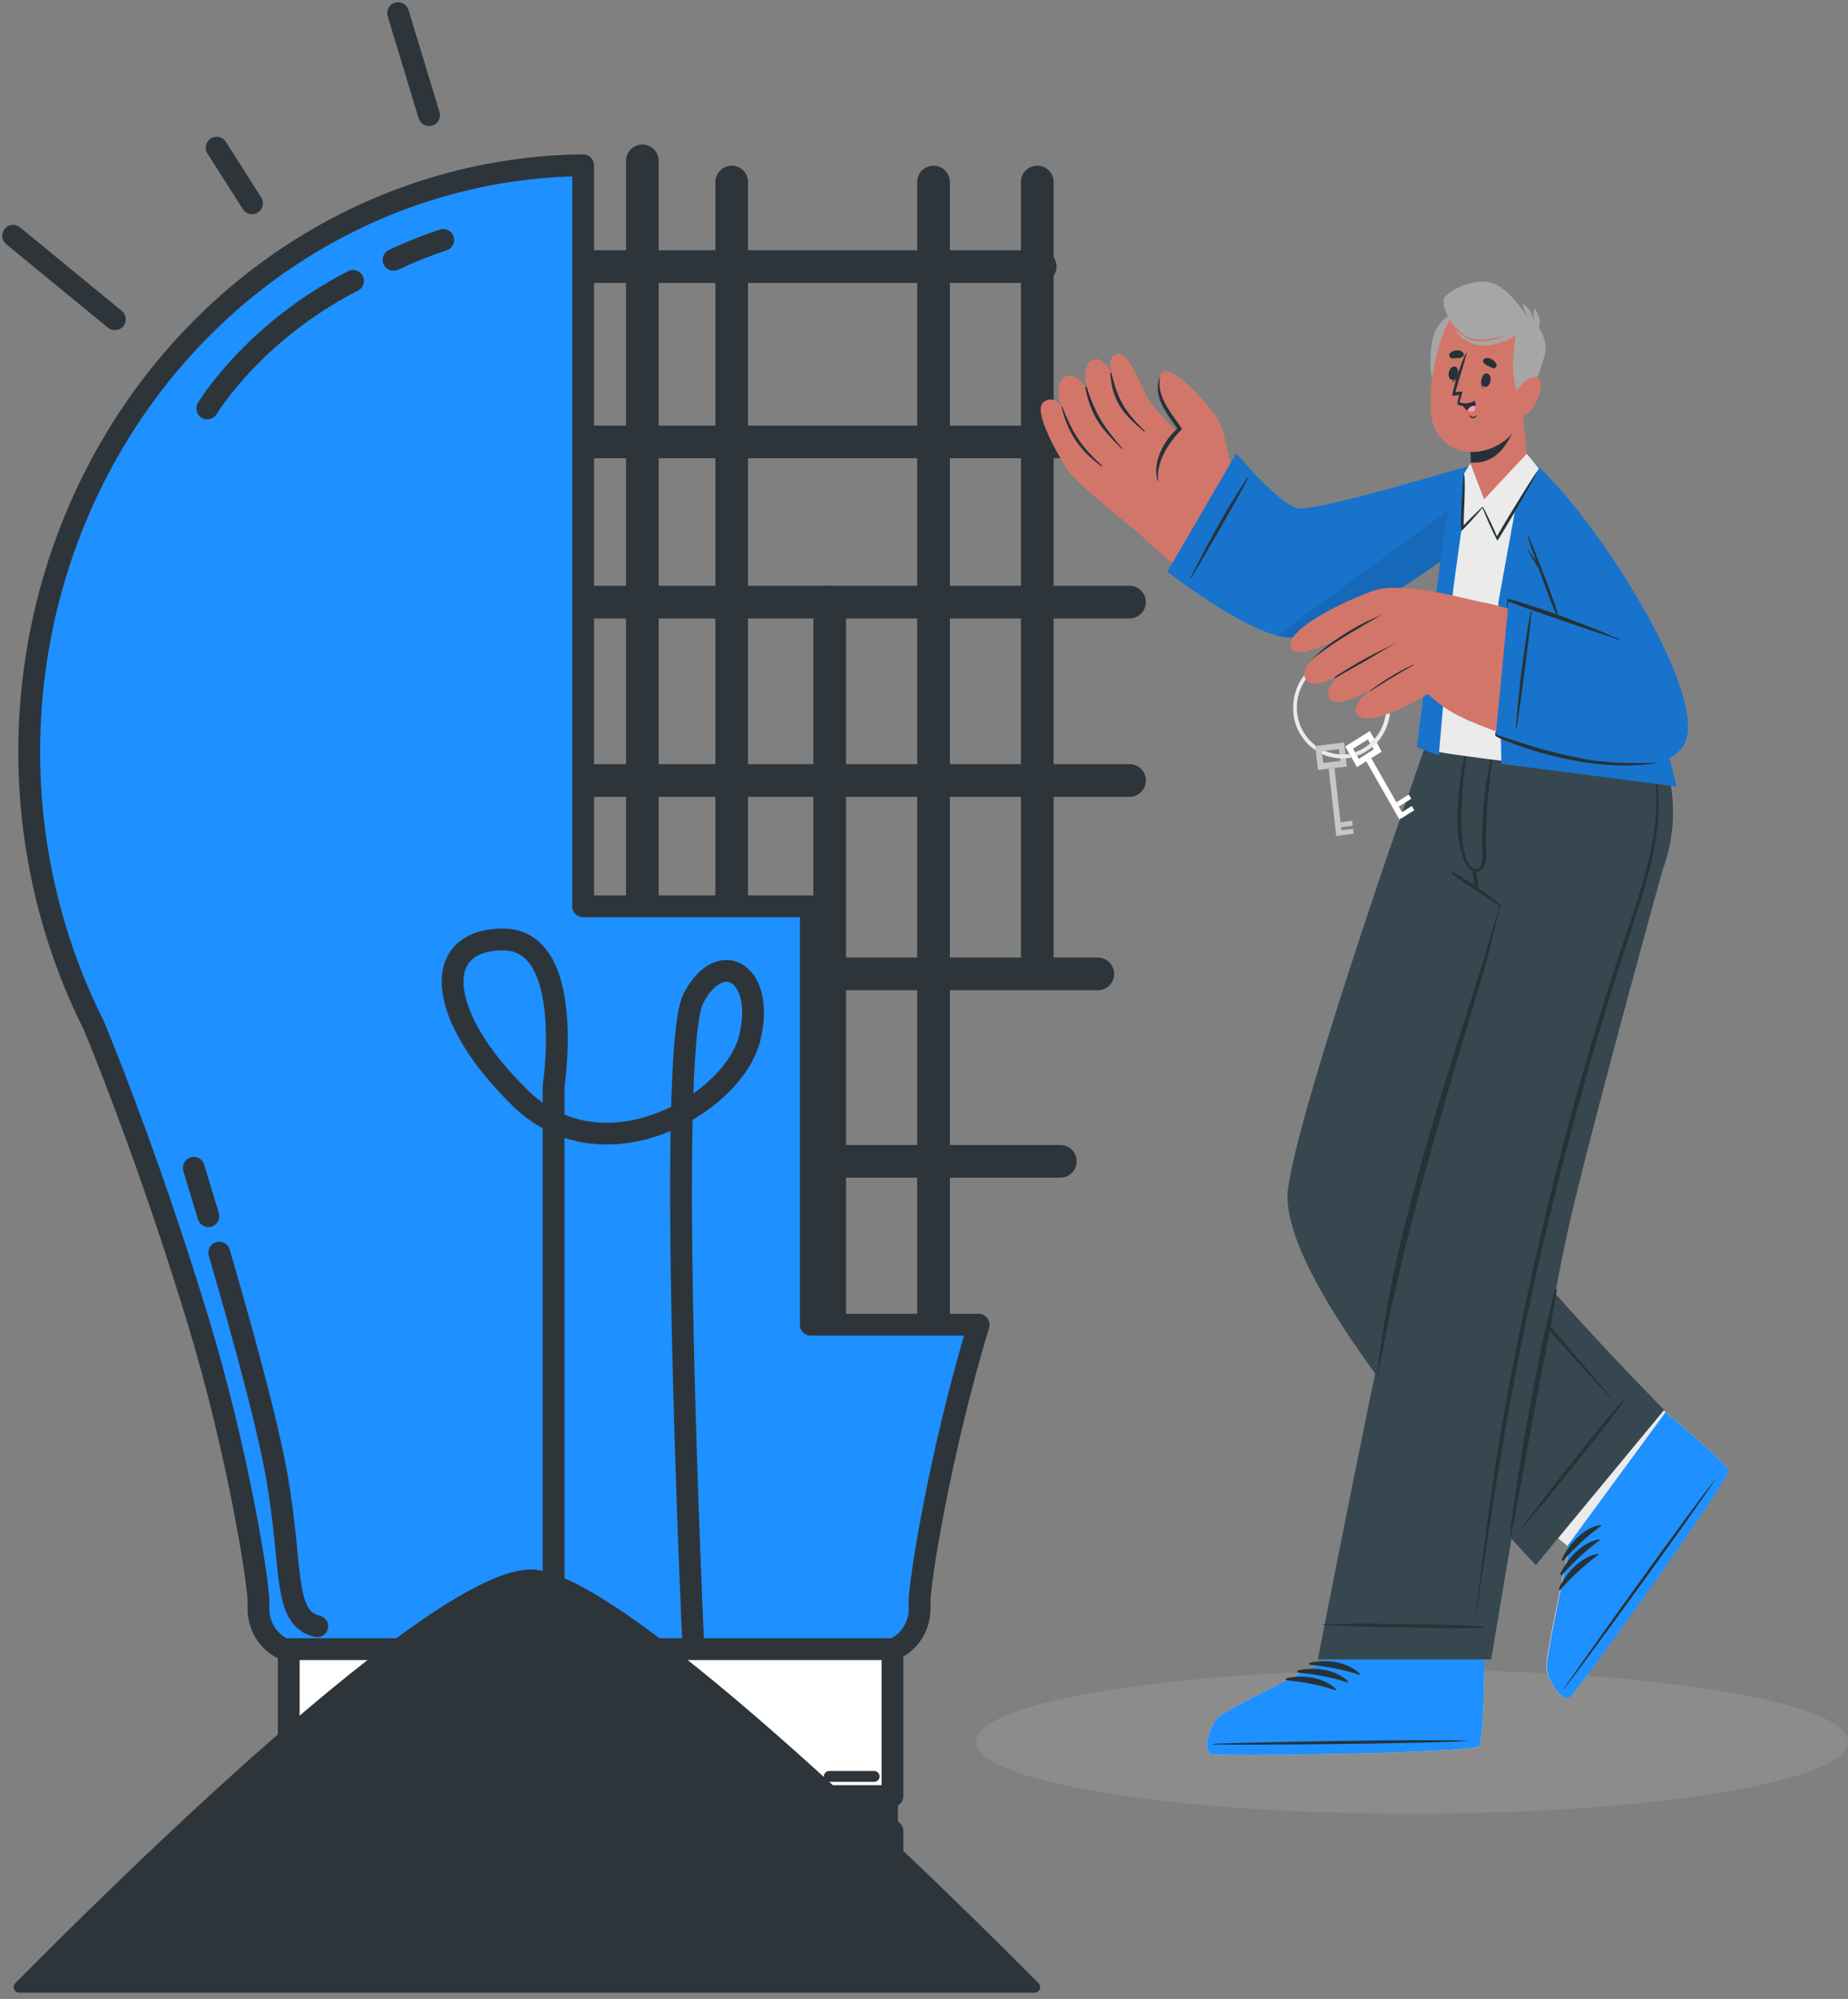 <svg width="282" height="305" viewBox="0 0 282 305" fill="none" xmlns="http://www.w3.org/2000/svg">
<rect x="0" y="0" width="282" height="305" fill="#808080" stroke="none"/>
<path opacity="0.5" d="M215.475 276.745C252.216 276.745 282 271.83 282 265.767C282 259.704 252.216 254.788 215.475 254.788C178.735 254.788 148.951 259.704 148.951 265.767C148.951 271.83 178.735 276.745 215.475 276.745Z" fill="#989898"/>
<path d="M98.017 24.544V144.913" stroke="#2E353A" stroke-width="4.985" stroke-linecap="round" stroke-linejoin="round"/>
<path d="M111.659 27.771V144.91" stroke="#2E353A" stroke-width="4.985" stroke-linecap="round" stroke-linejoin="round"/>
<path d="M126.614 91.876V205.336" stroke="#2E353A" stroke-width="4.985" stroke-linecap="round" stroke-linejoin="round"/>
<path d="M142.456 27.771V205.332" stroke="#2E353A" stroke-width="4.985" stroke-linecap="round" stroke-linejoin="round"/>
<path d="M158.287 27.771V148.141" stroke="#2E353A" stroke-width="4.985" stroke-linecap="round" stroke-linejoin="round"/>
<path d="M86.142 40.68H158.731" stroke="#2E353A" stroke-width="4.985" stroke-linecap="round" stroke-linejoin="round"/>
<path d="M86.142 67.432H164.861" stroke="#2E353A" stroke-width="4.985" stroke-linecap="round" stroke-linejoin="round"/>
<path d="M84.826 91.876H172.363" stroke="#2E353A" stroke-width="4.985" stroke-linecap="round" stroke-linejoin="round"/>
<path d="M83.508 119.093H172.368" stroke="#2E353A" stroke-width="4.985" stroke-linecap="round" stroke-linejoin="round"/>
<path d="M100.221 148.601H167.525" stroke="#2E353A" stroke-width="4.985" stroke-linecap="round" stroke-linejoin="round"/>
<path d="M117.816 177.197H161.806" stroke="#2E353A" stroke-width="4.985" stroke-linecap="round" stroke-linejoin="round"/>
<path d="M2 35.973L17.529 48.718" stroke="#2E353A" stroke-width="3.323" stroke-linecap="round" stroke-linejoin="round"/>
<path d="M33.059 22.533L38.463 31.027" stroke="#2E353A" stroke-width="3.323" stroke-linecap="round" stroke-linejoin="round"/>
<path d="M60.747 2L65.477 17.573" stroke="#2E353A" stroke-width="3.323" stroke-linecap="round" stroke-linejoin="round"/>
<path d="M149.338 202.123H123.728V138.282H88.983V25.216C74.339 25.367 59.979 29.466 47.283 37.116C34.587 44.767 23.982 55.713 16.486 68.903C8.991 82.092 4.858 97.081 4.484 112.429C4.111 127.777 7.509 142.967 14.353 156.54C17.136 163.333 23.675 179.971 30.223 201.487C36.276 221.347 39.435 241.315 39.435 244.331C39.435 244.626 39.435 244.931 39.435 245.226C39.405 246.124 39.548 247.019 39.855 247.857C40.162 248.696 40.627 249.462 41.222 250.108C41.817 250.754 42.53 251.269 43.318 251.62C44.107 251.971 44.955 252.153 45.812 252.153H133.955C134.811 252.152 135.659 251.969 136.447 251.617C137.235 251.266 137.947 250.751 138.542 250.105C139.137 249.459 139.602 248.694 139.909 247.856C140.217 247.018 140.361 246.124 140.332 245.226C140.332 244.904 140.332 244.6 140.332 244.331C140.315 241.351 143.414 221.768 149.338 202.123Z" fill="#1E90FF" stroke="#2E353A" stroke-width="3.323" stroke-linecap="round" stroke-linejoin="round"/>
<path d="M60.052 39.644C62.523 38.476 65.057 37.463 67.641 36.61" stroke="#2E353A" stroke-width="3.323" stroke-linecap="round" stroke-linejoin="round"/>
<path d="M31.628 62.323C31.628 62.323 38.585 50.688 53.875 42.856" stroke="#2E353A" stroke-width="3.323" stroke-linecap="round" stroke-linejoin="round"/>
<path d="M33.454 191.133C36.622 201.981 40.813 217.008 42.264 225.403C44.723 239.562 43.118 246.883 48.411 248.145" stroke="#2E353A" stroke-width="3.323" stroke-linecap="round" stroke-linejoin="round"/>
<path d="M29.575 178.19C29.575 178.19 30.426 181.099 31.797 185.556" stroke="#2E353A" stroke-width="3.323" stroke-linecap="round" stroke-linejoin="round"/>
<path d="M84.479 251.286V165.723C84.479 165.723 87.894 143.348 76.796 143.348C65.698 143.348 66.551 154.983 79.357 167.513C92.162 180.043 111.797 168.408 114.358 158.563C116.919 148.718 110.089 144.243 105.821 152.298C101.553 160.353 105.821 251.644 105.821 251.644" stroke="#2E353A" stroke-width="3.323" stroke-linecap="round" stroke-linejoin="round"/>
<path d="M136.185 251.636H44.064V274.047H136.185V251.636Z" fill="white" stroke="#2E353A" stroke-width="3.323" stroke-linecap="round" stroke-linejoin="round"/>
<path d="M136.185 279.377H44.064V301.788H136.185V279.377Z" fill="white" stroke="#2E353A" stroke-width="3.323" stroke-linecap="round" stroke-linejoin="round"/>
<path d="M136.185 274.046H44.064V279.38H136.185V274.046Z" fill="#2E353A" stroke="#2E353A" stroke-width="1.662" stroke-linecap="round" stroke-linejoin="round"/>
<path d="M126.545 271.049H133.392" stroke="#2E353A" stroke-width="1.662" stroke-linecap="round" stroke-linejoin="round"/>
<path d="M47.684 271.049H123.253" stroke="#2E353A" stroke-width="1.662" stroke-linecap="round" stroke-linejoin="round"/>
<path d="M108.79 299.235H130.857" stroke="#2E353A" stroke-width="1.662" stroke-linecap="round" stroke-linejoin="round"/>
<path d="M61.362 299.235H106.257" stroke="#2E353A" stroke-width="1.662" stroke-linecap="round" stroke-linejoin="round"/>
<path d="M54.011 299.235H57.81" stroke="#2E353A" stroke-width="1.662" stroke-linecap="round" stroke-linejoin="round"/>
<path d="M157.904 303.208C146.181 291.376 96.126 241.625 81.555 240.33C67.282 239.015 16.615 289.337 2.905 303.208H157.904Z" fill="#2E353A" stroke="#2E353A" stroke-width="1.662" stroke-linecap="round" stroke-linejoin="round"/>
<path d="M234.95 199.205L254.322 215.61C258.039 218.726 261.241 221.529 262.773 223.142C263.35 223.747 263.684 224.178 263.698 224.389C263.698 224.389 263.698 224.389 263.698 224.433C263.566 226.221 240.679 258.09 239.523 258.915C238.368 259.74 236.043 256.361 235.966 254.383C235.89 252.405 239.447 236.088 239.447 236.088L220.311 219.529L234.95 199.205Z" fill="#D3766A"/>
<path d="M250.348 212.246L254.322 215.61C258.039 218.726 261.241 221.529 262.773 223.142C263.127 223.518 263.438 223.937 263.698 224.39C263.698 224.39 263.698 224.39 263.698 224.433C263.566 226.221 240.679 258.09 239.523 258.915C238.368 259.74 236.043 256.361 235.966 254.383C235.89 252.406 239.447 236.088 239.447 236.088L235.368 232.731L250.348 212.246Z" fill="#EBEBEB"/>
<path d="M239.557 258.951C240.712 258.12 263.599 226.251 263.732 224.455C263.794 223.777 259.555 220.011 254.321 215.618L254.153 215.479L239.174 235.883L239.508 236.139C239.508 236.139 235.958 252.449 236.027 254.434C236.097 256.419 238.401 259.783 239.557 258.951Z" fill="#1E90FF"/>
<path d="M238.638 257.659C242.369 252.186 257.913 230.489 261.999 225.374C262.034 225.337 262.062 225.374 261.999 225.374C258.414 230.883 242.703 252.448 238.694 257.695C238.638 257.834 238.562 257.776 238.638 257.659Z" fill="#263238"/>
<path d="M238.33 237.893C239.472 235.485 241.637 233.143 244.233 232.661C244.33 232.661 244.358 232.792 244.289 232.843C242.215 234.374 240.303 236.133 238.588 238.091C238.561 238.122 238.525 238.142 238.485 238.146C238.445 238.151 238.405 238.14 238.373 238.115C238.341 238.09 238.319 238.054 238.311 238.013C238.303 237.972 238.31 237.929 238.33 237.893Z" fill="#263238"/>
<path d="M238.106 240.108C239.248 237.7 241.413 235.357 244.009 234.876C244.113 234.876 244.134 235.007 244.065 235.058C241.993 236.588 240.084 238.348 238.371 240.305C238.343 240.331 238.307 240.346 238.27 240.348C238.232 240.35 238.195 240.338 238.165 240.316C238.134 240.293 238.112 240.26 238.101 240.223C238.091 240.185 238.093 240.145 238.106 240.108Z" fill="#263238"/>
<path d="M237.893 242.331C239.035 239.922 241.2 237.58 243.796 237.098C243.893 237.098 243.921 237.229 243.852 237.28C241.779 238.812 239.868 240.571 238.151 242.528C238.124 242.559 238.088 242.579 238.048 242.583C238.008 242.588 237.969 242.577 237.936 242.552C237.904 242.527 237.882 242.491 237.874 242.45C237.866 242.409 237.873 242.366 237.893 242.331Z" fill="#263238"/>
<path d="M224.479 179.692C225.871 186.793 253.951 215.123 253.951 215.123L234.363 238.804C234.363 238.804 194.471 197.054 196.552 181.371C198.362 167.724 217.845 112.852 217.845 112.852H240.329C240.329 112.852 223.135 172.679 224.479 179.692Z" fill="#37474F"/>
<path d="M232.135 233.16C234.731 229.76 233.945 230.694 236.583 227.322C237.87 225.666 246.342 214.865 247.831 213.551C247.831 213.551 247.915 213.551 247.894 213.61C246.913 215.347 238.239 226.016 236.917 227.629C234.216 230.942 234.961 229.957 232.225 233.241C232.176 233.299 232.086 233.219 232.135 233.16Z" fill="#263238"/>
<path d="M220.59 177.321C220.917 175.555 221.286 173.789 221.641 172.023C222.369 168.418 223.142 164.823 223.959 161.237C225.574 154.129 227.333 147.06 229.235 140.03C231.156 132.973 233.182 125.938 235.5 119.02C235.785 118.166 236.085 117.312 236.384 116.465C236.384 116.4 236.502 116.429 236.481 116.465C234.463 123.391 232.381 130.331 230.481 137.271C228.581 144.212 226.855 151.181 225.205 158.187C224.376 161.704 223.611 165.236 222.859 168.776C222.492 170.513 222.13 172.252 221.773 173.994C221.335 175.76 221.021 177.558 220.833 179.372C220.778 181.091 221.241 182.784 222.156 184.211C222.998 185.67 223.987 187.02 224.94 188.378C226.862 191.114 245.162 212.46 245.746 213.066C245.795 213.117 245.746 213.183 245.677 213.139C243.22 210.825 227.697 193.209 225.727 190.516C224.752 189.166 223.799 187.794 222.866 186.414C221.936 185.16 221.183 183.771 220.632 182.291C220.211 180.666 220.196 178.954 220.59 177.321Z" fill="#263238"/>
<path d="M184.83 267.628C186.16 268.074 224.208 267.453 225.635 266.475L225.67 266.439C225.905 265.965 226.032 265.44 226.039 264.906C226.042 264.892 226.042 264.877 226.039 264.862C226.31 262.615 226.449 258.243 226.519 253.252L227.361 248.939H202.949L201.996 253.573C201.996 253.573 187.531 260.644 186.062 261.907C184.594 263.169 183.487 267.19 184.83 267.628Z" fill="#EBEBEB"/>
<path d="M184.831 267.628C186.167 268.081 224.208 267.461 225.642 266.468C226.192 266.103 226.429 260.287 226.526 253.252V253.033L201.975 253.142V253.58C201.975 253.58 187.517 260.644 186.049 261.907C184.58 263.17 183.494 267.191 184.831 267.628Z" fill="#1E90FF"/>
<path d="M185.24 266.074C191.644 265.804 217.524 265.344 223.88 265.599C223.935 265.599 223.935 265.599 223.88 265.643C217.531 266.052 191.651 266.286 185.24 266.183C185.087 266.183 185.087 266.081 185.24 266.074Z" fill="#263238"/>
<path d="M199.93 253.691C202.449 253.159 205.54 253.509 207.496 255.363C207.573 255.436 207.496 255.552 207.392 255.523C204.969 254.748 202.475 254.246 199.95 254.027C199.908 254.03 199.866 254.015 199.834 253.986C199.802 253.956 199.783 253.915 199.78 253.87C199.777 253.826 199.791 253.782 199.819 253.748C199.848 253.715 199.887 253.694 199.93 253.691Z" fill="#263238"/>
<path d="M198.126 254.86C200.646 254.32 203.736 254.678 205.692 256.531C205.769 256.604 205.692 256.714 205.588 256.692C203.163 255.926 200.665 255.437 198.14 255.232C198.117 255.233 198.093 255.23 198.071 255.221C198.05 255.213 198.029 255.2 198.012 255.183C197.995 255.167 197.981 255.147 197.972 255.124C197.962 255.102 197.956 255.078 197.955 255.054C197.954 255.029 197.958 255.005 197.966 254.982C197.974 254.959 197.987 254.938 198.002 254.92C198.018 254.902 198.037 254.887 198.059 254.877C198.08 254.867 198.103 254.861 198.126 254.86Z" fill="#263238"/>
<path d="M196.324 256.055C198.837 255.515 201.934 255.873 203.89 257.726C203.967 257.799 203.89 257.909 203.786 257.887C201.362 257.106 198.865 256.602 196.338 256.384C196.302 256.377 196.268 256.358 196.244 256.329C196.219 256.301 196.205 256.264 196.203 256.225C196.202 256.187 196.213 256.149 196.235 256.118C196.257 256.087 196.288 256.065 196.324 256.055Z" fill="#263238"/>
<path d="M220.019 112.844C220.906 116.719 221.562 120.648 221.982 124.608C222.455 129.534 223.04 133.898 223.666 134.446C224.293 134.993 227.926 137.452 229.123 138.211C229.123 138.211 218.049 173.415 215.202 185.15C211.011 202.161 201.099 253.202 201.099 253.202H227.55C227.55 253.202 235.59 204.613 239.105 188.42C242.119 174.554 253.667 132.884 253.667 132.884C254.886 129.669 255.434 126.217 255.273 122.762C255.112 119.306 254.247 115.927 252.735 112.852C252.735 112.852 220.012 112.822 220.019 112.844Z" fill="#37474F"/>
<path d="M202.047 247.801C206.223 247.801 205.005 247.728 209.16 247.75C211.193 247.75 224.558 247.859 226.458 248.217C226.467 248.221 226.475 248.227 226.48 248.236C226.486 248.244 226.489 248.254 226.489 248.264C226.489 248.274 226.486 248.284 226.48 248.293C226.475 248.301 226.467 248.308 226.458 248.312C224.558 248.611 211.193 248.268 209.16 248.217C204.984 248.107 206.202 248.093 202.047 247.932C202.03 247.932 202.014 247.925 202.002 247.913C201.99 247.901 201.984 247.884 201.984 247.866C201.984 247.849 201.99 247.832 202.002 247.82C202.014 247.808 202.03 247.801 202.047 247.801Z" fill="#263238"/>
<path d="M221.758 133.053C224.325 134.531 226.766 136.24 229.052 138.161C229.066 138.176 229.074 138.196 229.076 138.218C229.077 138.239 229.072 138.26 229.061 138.277C229.05 138.295 229.033 138.308 229.014 138.315C228.995 138.322 228.974 138.321 228.955 138.314C226.484 136.694 223.95 135.11 221.563 133.344C221.536 133.314 221.52 133.275 221.517 133.233C221.515 133.192 221.525 133.15 221.548 133.116C221.571 133.082 221.604 133.057 221.642 133.046C221.68 133.034 221.721 133.037 221.758 133.053Z" fill="#263238"/>
<path d="M223.778 113.903C223.778 113.808 223.966 113.808 223.945 113.903C223.487 117 223.178 120.12 223.02 123.251C222.929 124.71 222.86 132.789 225.31 132.592C225.72 132.592 226.006 132.191 226.138 131.57C226.246 130.75 226.26 129.92 226.18 129.096C226.18 127.396 226.18 125.703 226.312 123.988C226.495 120.831 226.992 117.703 227.795 114.654C227.8 114.638 227.809 114.624 227.823 114.613C227.836 114.603 227.852 114.598 227.868 114.598C227.884 114.598 227.9 114.603 227.913 114.613C227.926 114.624 227.936 114.638 227.941 114.654C227.235 118.959 226.837 123.313 226.751 127.681C226.751 129.79 227.273 133.044 225.178 133.03C223.082 133.015 222.456 127.6 222.393 126.141C222.351 122.016 222.816 117.902 223.778 113.903Z" fill="#263238"/>
<path d="M225.206 132.812C225.341 133.381 225.439 133.958 225.498 134.541C225.577 134.997 225.577 135.465 225.498 135.921C225.491 135.938 225.479 135.953 225.464 135.963C225.45 135.974 225.432 135.979 225.414 135.979C225.397 135.979 225.379 135.974 225.364 135.963C225.35 135.953 225.338 135.938 225.331 135.921C225.144 135.478 225.022 135.008 224.97 134.527C224.866 133.987 224.755 133.454 224.665 132.914C224.652 132.838 224.668 132.761 224.71 132.698C224.752 132.635 224.815 132.592 224.887 132.578C224.959 132.565 225.033 132.582 225.093 132.626C225.152 132.669 225.193 132.736 225.206 132.812Z" fill="#263238"/>
<path d="M230.604 232.526C230.674 231.884 230.757 231.249 230.841 230.607C231.008 229.381 231.203 228.155 231.384 226.958C231.745 224.492 232.149 222.04 232.567 219.58C233.395 214.684 234.356 209.809 235.351 204.948C235.922 202.204 236.583 199.49 237.286 196.775C237.335 196.585 237.593 196.68 237.558 196.863C237.133 199.344 236.722 201.832 236.235 204.299C235.748 206.766 235.275 209.232 234.808 211.699C233.882 216.574 233.019 221.463 232.1 226.345C231.843 227.717 231.606 229.104 231.349 230.476C231.223 231.169 231.091 231.855 230.945 232.534C230.799 233.212 230.604 233.891 230.499 234.577C230.499 234.643 230.395 234.614 230.402 234.577C230.52 233.862 230.534 233.191 230.604 232.526Z" fill="#263238"/>
<path d="M212.374 195.696C213.251 191.091 214.463 186.552 215.632 182.035C218.033 172.934 220.866 163.973 223.686 155.033L226.157 147.261C226.56 145.969 228.558 139.014 228.802 138.35C228.806 138.339 228.813 138.33 228.822 138.323C228.832 138.316 228.843 138.312 228.854 138.312C228.865 138.312 228.877 138.316 228.886 138.323C228.895 138.33 228.902 138.339 228.906 138.35C228.335 140.722 227.514 144.189 226.888 146.531C226.261 148.874 225.495 151.151 224.841 153.464C223.491 158.003 222.112 162.535 220.804 167.082C218.207 176.08 215.639 185.07 213.53 194.215C212.945 196.769 212.353 199.323 211.817 201.899C211.281 204.475 210.822 207.051 210.307 209.62C210.307 209.693 210.182 209.671 210.189 209.62C210.694 204.943 211.424 200.296 212.374 195.696Z" fill="#263238"/>
<path d="M228.81 219.755C230.264 210.997 232.012 202.24 233.94 193.578C235.868 184.915 238.047 176.202 240.427 167.605C242.808 159.008 245.446 150.492 248.279 142.063C249.709 138.09 250.908 134.03 251.871 129.905C252.741 125.811 253.186 121.374 252.275 117.236C252.049 116.187 251.747 115.157 251.37 114.156C251.37 114.091 251.439 114.032 251.467 114.098C254.648 121.87 252.588 130.372 250.165 138.027C248.836 142.223 247.423 146.39 246.114 150.594C244.806 154.797 243.483 159.242 242.258 163.591C239.815 172.21 237.545 180.887 235.52 189.622C233.494 198.358 231.684 207.137 230.09 215.989C228.496 224.841 227.153 233.759 225.789 242.669C225.615 243.83 225.475 244.99 225.329 246.158C225.329 246.223 225.225 246.216 225.232 246.158C226.248 237.342 227.355 228.519 228.81 219.755Z" fill="#263238"/>
<path d="M223.99 80.638C218.553 85.017 199.335 98.255 192.826 96.022C188.552 94.563 174.665 82.572 172.737 80.266C171.248 78.478 181.786 65.437 183.547 67.13C185.308 68.823 196.669 78.077 198.437 78.566C200.205 79.055 219.145 72.341 225.264 71.545C235.816 70.224 226.92 78.252 223.99 80.638Z" fill="#D3766A"/>
<path d="M174.536 81.902C172.97 80.654 164.436 73.962 162.953 71.744C161.47 69.525 157.649 62.804 159.152 61.446C160.656 60.089 161.937 61.957 161.937 61.957C161.937 61.957 160.753 58.848 162.389 57.622C164.025 56.396 165.904 59.381 165.904 59.381C165.904 59.381 164.909 56.097 166.6 55.002C168.292 53.908 169.726 57.236 169.726 57.236C169.726 57.236 168.682 54.316 170.464 53.995C172.601 53.652 173.944 59.33 175.747 61.651C176.158 62.176 184.796 71.722 184.796 71.722L174.536 81.902Z" fill="#D3766A"/>
<path d="M169.621 56.975C170.617 61.142 171.709 62.813 174.654 65.733C174.709 65.791 174.654 65.893 174.577 65.842C171.473 63.251 169.781 61.398 169.426 57.034C169.412 56.8 169.572 56.778 169.621 56.975Z" fill="#263238"/>
<path d="M165.827 59.074C167.219 63.314 168.423 65.109 171.263 68.408C171.305 68.452 171.263 68.532 171.187 68.488C168.138 65.496 166.495 63.606 165.618 59.184C165.597 58.979 165.764 58.885 165.827 59.074Z" fill="#263238"/>
<path d="M162.121 62.145C163.75 66.145 164.989 68.174 168.135 71.005C168.146 71.01 168.155 71.017 168.162 71.027C168.17 71.036 168.175 71.047 168.178 71.059C168.181 71.07 168.181 71.083 168.179 71.095C168.177 71.106 168.172 71.118 168.165 71.127C168.158 71.137 168.149 71.145 168.138 71.15C168.128 71.156 168.117 71.159 168.105 71.159C168.093 71.159 168.082 71.156 168.072 71.151C168.061 71.146 168.052 71.139 168.044 71.129C164.564 68.575 163.005 66.021 162.009 62.211C161.905 61.948 161.982 61.89 162.121 62.145Z" fill="#263238"/>
<path d="M188.063 72.197C188.063 72.197 187.102 66.906 186.19 64.68C185.278 62.454 178.965 55.47 177.434 56.813C175.478 58.55 178.359 63.337 180.072 65.483C180.072 65.483 175.533 69.489 176.898 73.393C178.262 77.298 188.063 72.197 188.063 72.197Z" fill="#D3766A"/>
<path d="M177.056 57.475C176.359 60.394 178.775 63.08 180.278 65.291C180.303 65.322 180.32 65.359 180.328 65.399C180.335 65.439 180.333 65.48 180.323 65.519C180.312 65.558 180.292 65.593 180.264 65.622C180.237 65.651 180.204 65.673 180.167 65.685C178.371 67.495 176.345 70.603 176.763 73.326C176.759 73.338 176.751 73.35 176.74 73.358C176.73 73.365 176.717 73.37 176.704 73.37C176.691 73.37 176.678 73.365 176.668 73.358C176.657 73.35 176.649 73.338 176.645 73.326C175.823 70.472 177.571 67.247 179.659 65.393C178.079 63.145 175.775 60.358 177.028 57.438C177.035 57.446 177.062 57.453 177.056 57.475Z" fill="#263238"/>
<path d="M188.653 69.173L178.128 87.227C178.128 87.227 189.495 96.109 195.864 97.196C203.598 98.517 224.021 82.746 227.119 80.002C232.193 75.507 233.383 71.712 229.903 70.837C228.552 70.486 226.499 70.588 223.694 71.267C220.763 71.997 203.222 77.39 198.454 77.594C195.774 77.711 188.653 69.173 188.653 69.173Z" fill="#1E90FF"/>
<path opacity="0.2" d="M188.653 69.173L178.128 87.227C178.128 87.227 189.495 96.109 195.864 97.196C203.598 98.517 224.021 82.746 227.119 80.002C232.193 75.507 233.383 71.712 229.903 70.837C228.552 70.486 226.499 70.588 223.694 71.267C220.763 71.997 203.222 77.39 198.454 77.594C195.774 77.711 188.653 69.173 188.653 69.173Z" fill="black"/>
<path d="M181.711 88.266C183.263 85.785 189.271 75.356 190.426 73.014C190.503 72.853 190.426 72.758 190.322 72.919C185.491 80.253 183.027 85.682 181.621 88.2C181.607 88.266 181.676 88.332 181.711 88.266Z" fill="#263238"/>
<path opacity="0.1" d="M194.897 96.98C195.205 97.075 195.519 97.148 195.837 97.199C203.577 98.527 223.993 82.75 227.091 80.006C231.901 75.751 233.223 72.117 230.39 71.007C222.754 76.576 206.062 88.807 194.897 96.98Z" fill="black"/>
<path d="M217.31 114.232C218.152 115.085 254.168 119.019 254.349 118.764C254.822 118.078 248.084 82.647 233.675 70.438C231.134 68.285 226.895 69.19 224.974 70.482C224.013 71.131 221.361 76.218 220.596 80.742C219.83 85.267 216.781 113.684 217.31 114.232Z" fill="#EBEBEB"/>
<path d="M232.728 69.553C232.728 69.553 228.795 90.957 228.67 91.833C228.545 92.709 229.115 116.543 229.115 116.543L255.859 120.002C255.859 120.002 252.838 108.173 252.678 107.596C252.518 107.02 246.852 87.381 240.761 78.58C235.164 70.494 232.728 69.553 232.728 69.553Z" fill="#1E90FF"/>
<path opacity="0.2" d="M232.728 69.553C232.728 69.553 228.795 90.957 228.67 91.833C228.545 92.709 229.115 116.543 229.115 116.543L255.859 120.002C255.859 120.002 252.838 108.173 252.678 107.596C252.518 107.02 246.852 87.381 240.761 78.58C235.164 70.494 232.728 69.553 232.728 69.553Z" fill="black"/>
<path d="M224.423 70.795C224.423 70.795 221.723 89.769 221.639 90.988C221.556 92.207 219.551 115.289 219.551 115.289L216.224 114.012C216.224 114.012 218.068 98.972 218.312 97.673C218.555 96.374 220.066 82.347 220.644 79.764C221.528 75.612 224.423 70.795 224.423 70.795Z" fill="#1E90FF"/>
<path opacity="0.2" d="M224.423 70.795C224.423 70.795 221.723 89.769 221.639 90.988C221.556 92.207 219.551 115.289 219.551 115.289L216.224 114.012C216.224 114.012 218.068 98.972 218.312 97.673C218.555 96.374 220.066 82.347 220.644 79.764C221.528 75.612 224.423 70.795 224.423 70.795Z" fill="black"/>
<path d="M202.748 117.203V117.298L203.632 117.188V117.093L202.748 117.203ZM205.296 115.014C204.999 115.035 204.701 115.035 204.405 115.014L204.474 115.648C204.771 115.667 205.068 115.667 205.365 115.648L205.296 115.014Z" fill="#C7C7C7"/>
<path d="M200.708 113.845L201.119 117.493L202.762 117.289V117.194L203.653 117.085V117.18L205.518 116.953L205.372 115.662C205.075 115.68 204.778 115.68 204.481 115.662L204.53 116.1L201.906 116.421L201.704 114.618L204.328 114.297L204.411 115.027C204.708 115.049 205.006 115.049 205.302 115.027L205.108 113.283L200.708 113.845Z" fill="#C7C7C7"/>
<path d="M203.626 117.106L202.744 117.215L203.902 127.557L204.785 127.449L203.626 117.106Z" fill="#C7C7C7"/>
<path d="M204.365 127.479L206.557 127.209L206.473 126.455L204.281 126.725L204.365 127.479Z" fill="#C7C7C7"/>
<path d="M204.225 126.258L206.416 125.989L206.332 125.235L204.141 125.505L204.225 126.258Z" fill="#C7C7C7"/>
<path d="M208.449 116.09L208.491 116.17L209.261 115.696L209.213 115.608L208.449 116.09ZM209.747 112.726C209.549 112.969 209.331 113.194 209.095 113.397L209.407 113.937C209.636 113.733 209.865 113.521 210.101 113.295L209.747 112.726Z" fill="white"/>
<path d="M208.449 116.09L208.491 116.171L213.538 125.03L214.303 124.556V124.548L213.935 123.906L213.705 123.505L213.336 122.855L209.264 115.696L209.215 115.609L208.449 116.09Z" fill="white"/>
<path d="M213.918 124.816L215.809 123.634L215.438 122.983L213.547 124.165L213.918 124.816Z" fill="white"/>
<path d="M213.463 123.057L215.356 121.88L214.987 121.227L213.094 122.405L213.463 123.057Z" fill="white"/>
<path d="M197.356 108.845C197.486 109.998 197.861 111.106 198.456 112.087C199.05 113.067 199.847 113.894 200.787 114.508L200.711 113.844H200.871C199.724 113.023 198.844 111.855 198.347 110.496C197.851 109.137 197.763 107.651 198.094 106.238C198.425 104.824 199.16 103.55 200.2 102.587C201.241 101.623 202.537 101.016 203.916 100.846C205.295 100.676 206.69 100.952 207.915 101.636C209.141 102.32 210.137 103.381 210.772 104.675C211.407 105.969 211.65 107.436 211.467 108.879C211.285 110.322 210.687 111.672 209.753 112.749C209.554 112.993 209.335 113.217 209.099 113.42C208.423 114.023 207.64 114.479 206.795 114.763L207.101 115.311C207.943 115.01 208.726 114.553 209.412 113.96C209.642 113.756 209.871 113.544 210.108 113.318C210.967 112.371 211.584 111.212 211.902 109.949C212.22 108.685 212.228 107.358 211.927 106.09C211.625 104.822 211.023 103.654 210.177 102.695C209.331 101.736 208.267 101.016 207.085 100.603C205.902 100.189 204.64 100.095 203.413 100.329C202.187 100.563 201.037 101.118 200.07 101.942C199.102 102.766 198.349 103.832 197.88 105.043C197.41 106.253 197.239 107.569 197.384 108.867L197.356 108.845ZM202.228 114.588L201.678 114.661L201.72 115.041C202.584 115.44 203.512 115.665 204.456 115.705C204.753 115.723 205.05 115.723 205.347 115.705H205.556C205.768 115.679 205.98 115.643 206.189 115.595L205.869 115.033L205.486 115.092H205.277C204.981 115.113 204.683 115.113 204.386 115.092C203.652 115.052 202.929 114.882 202.249 114.588H202.228Z" fill="#EBEBEB"/>
<path d="M205.275 113.898L205.887 114.971L206.208 115.533L207.071 117.058L208.463 116.168L208.421 116.087L209.187 115.606L209.236 115.693L210.837 114.686L210.078 113.278C209.869 113.504 209.639 113.716 209.382 113.92L209.618 114.343L207.349 115.803L207.071 115.306L206.764 114.759L206.465 114.234L208.734 112.825L209.069 113.416C209.305 113.213 209.524 112.989 209.723 112.745L209.027 111.548L205.275 113.898Z" fill="white"/>
<path d="M238.505 75.837C249.142 88.637 260.996 110.1 255.671 114.515C250.798 118.55 234.593 114.515 223.686 109.764C221.598 108.866 224.326 91.52 226.679 91.979C231.016 92.855 238.937 95.847 239.208 95.935C239.807 96.117 236.034 86.601 232.568 77.376C228.704 67.094 232.422 68.517 238.505 75.837Z" fill="#D3766A"/>
<path d="M229.793 92.774C229.793 92.774 223.208 91.124 218.871 90.293C216.456 89.826 212.244 89.417 210.323 89.928C207.442 90.657 195.866 95.81 196.986 98.78C198.01 101.465 207.428 95.744 207.428 95.744C207.428 95.744 197.439 100.641 199.235 103.64C201.031 106.64 210.845 98.685 210.845 98.685C210.845 98.685 200.696 103.954 203.007 106.713C204.762 108.814 214.033 102.144 214.033 102.144C214.033 102.144 205.339 106.734 207.073 108.982C208.959 111.463 217.89 105.873 217.89 105.873C223.159 110.814 227.593 110.916 230.753 110.588C231.484 110.544 229.793 92.774 229.793 92.774Z" fill="#D3766A"/>
<path d="M210.767 93.82C209.577 94.352 208.365 94.878 207.217 95.52C206.068 96.162 204.955 96.841 203.869 97.592C202.437 98.538 201.115 99.654 199.929 100.92C202.191 98.84 206.256 96.483 207.398 95.812C208.54 95.14 209.653 94.476 210.788 93.834C210.844 93.849 210.795 93.812 210.767 93.82Z" fill="#263238"/>
<path d="M213.041 98.11C211.545 98.84 210.034 99.57 208.573 100.351C207.111 101.132 205.092 102.38 203.7 103.27C203.589 103.336 203.644 103.533 203.756 103.467C205.19 102.613 207.285 101.475 208.726 100.635C210.167 99.796 211.587 98.899 213.048 98.125C213.083 98.132 213.062 98.096 213.041 98.11Z" fill="#263238"/>
<path d="M215.633 101.414C213.314 102.503 211.107 103.838 209.048 105.399C208.944 105.472 209.048 105.509 209.153 105.443C211.317 104.078 213.009 102.984 215.668 101.502C215.717 101.48 215.717 101.393 215.633 101.414Z" fill="#263238"/>
<path d="M233.262 70.18C241.031 75.289 260.876 105.209 257.11 113.354C253.344 121.498 228.244 112.266 228.244 112.266L230.227 91.643C230.227 91.643 237.244 94.044 237.467 93.694C237.689 93.343 233.91 83.17 232.371 79.032C230.833 74.895 229.128 67.458 233.262 70.18Z" fill="#1E90FF"/>
<path opacity="0.2" d="M233.262 70.18C241.031 75.289 260.876 105.209 257.11 113.354C253.344 121.498 228.244 112.266 228.244 112.266L230.227 91.643C230.227 91.643 237.244 94.044 237.467 93.694C237.689 93.343 233.91 83.17 232.371 79.032C230.833 74.895 229.128 67.458 233.262 70.18Z" fill="black"/>
<path d="M231.44 111.041C231.927 108.122 233.528 96.044 233.695 93.417C233.695 93.235 233.598 93.184 233.563 93.373C232.509 99.205 231.763 105.094 231.329 111.012C231.322 111.092 231.426 111.092 231.44 111.041Z" fill="#263238"/>
<path d="M230.089 91.387C230.858 91.533 231.614 91.74 232.352 92.007C233.048 92.219 233.688 92.423 234.349 92.642C235.797 93.129 237.234 93.632 238.658 94.153C240.083 94.673 241.505 95.213 242.925 95.773C244.317 96.327 245.709 96.97 247.102 97.532C247.11 97.532 247.119 97.535 247.126 97.54C247.134 97.545 247.14 97.552 247.144 97.56C247.149 97.568 247.151 97.577 247.152 97.586C247.153 97.595 247.151 97.604 247.148 97.613C247.144 97.621 247.139 97.629 247.132 97.635C247.125 97.64 247.117 97.645 247.109 97.647C247.1 97.649 247.091 97.649 247.083 97.646C247.074 97.644 247.066 97.64 247.06 97.634C245.626 97.101 244.164 96.67 242.723 96.174L238.484 94.715L234.245 93.255L232.157 92.525C231.461 92.284 230.827 92.029 230.166 91.744C230.149 92.126 230.115 92.505 230.062 92.883C229.957 92.788 229.922 91.343 230.089 91.387Z" fill="#263238"/>
<path d="M233.077 83.748C233.48 84.295 233.87 84.842 234.246 85.412L234.448 85.74L234.142 84.864C233.747 83.853 233.405 82.82 233.118 81.77C233.118 81.758 233.123 81.747 233.131 81.739C233.138 81.731 233.149 81.726 233.16 81.726C233.171 81.726 233.182 81.731 233.19 81.739C233.197 81.747 233.202 81.758 233.202 81.77C233.689 82.79 234.121 83.838 234.497 84.908C234.907 85.93 235.318 86.959 235.708 87.988C236.098 89.017 236.494 90.06 236.863 91.097C237.261 92.109 237.589 93.151 237.845 94.213C237.84 94.222 237.833 94.229 237.824 94.235C237.816 94.24 237.806 94.243 237.796 94.243C237.786 94.243 237.776 94.24 237.768 94.235C237.759 94.229 237.752 94.222 237.747 94.213C237.226 93.21 236.777 92.169 236.404 91.097C236.007 90.067 235.631 89.024 235.248 87.988C235.088 87.557 234.935 87.119 234.782 86.681L234.58 86.382C234.392 86.112 234.218 85.835 234.044 85.55C233.696 84.959 233.348 84.361 233.042 83.762C233.035 83.748 233.063 83.726 233.077 83.748Z" fill="#263238"/>
<path d="M228.195 111.776C228.195 111.63 228.286 111.601 228.307 111.776C228.327 111.952 228.307 112.025 228.341 112.112C229.198 112.36 232.323 113.389 233.089 113.637C234.69 114.148 236.312 114.601 237.961 114.995C239.611 115.389 241.247 115.724 242.903 116.024C246.103 116.409 249.327 116.526 252.544 116.374C252.614 116.374 252.607 116.469 252.544 116.483C249.308 116.918 246.032 116.905 242.799 116.447C241.142 116.235 239.493 115.929 237.864 115.557C236.235 115.184 234.55 114.71 232.929 114.177C232.114 113.915 231.314 113.623 230.513 113.316C229.731 113.073 228.975 112.745 228.258 112.338C228.231 112.321 228.209 112.296 228.195 112.267C228.182 112.237 228.177 112.203 228.181 112.17C228.167 112.032 228.181 111.908 228.195 111.776Z" fill="#263238"/>
<path d="M226.116 76.485C228.204 76.959 231.684 73.566 233.077 70.88C233.174 70.691 232.325 63.349 232.297 61.875C232.297 61.576 223.512 64.276 223.512 64.276C224.043 66.109 224.358 68.004 224.452 69.917C224.424 70.136 224.111 76.018 226.116 76.485Z" fill="#D3766A"/>
<path d="M223.48 64.278C223.48 64.322 223.542 64.497 223.619 64.789C223.751 65.286 223.946 66.081 224.106 66.979C224.292 67.94 224.397 68.917 224.419 69.898C224.423 69.966 224.423 70.034 224.419 70.102C224.419 70.226 224.419 70.387 224.419 70.576C224.704 70.599 224.99 70.599 225.275 70.576C230.078 70.379 231.596 64.169 232.007 61.819H231.853C231.624 61.863 231.317 61.936 230.949 62.031L230.67 62.104C230.078 62.257 229.382 62.447 228.658 62.651L227.962 62.863L226.424 63.308C226.215 63.381 226.013 63.439 225.811 63.498L225.192 63.68L224.907 63.768L224.767 63.811L224.071 64.03L223.723 64.132L223.57 64.184L223.48 64.278Z" fill="#263238"/>
<path d="M222.365 47.472C222.365 47.472 219.42 48.493 218.689 51.493C217.958 54.492 218.39 57.74 218.627 57.915C218.863 58.09 222.365 47.472 222.365 47.472Z" fill="#A6A6A6"/>
<path d="M233.524 52.12C234.366 55.433 232.382 64.833 230.085 66.854C226.751 69.773 221.461 69.876 219.122 65.723C216.853 61.695 219.644 49.493 222.199 47.676C225.95 44.99 232.285 47.231 233.524 52.12Z" fill="#D3766A"/>
<path d="M226.211 57.49C226.211 57.49 226.246 57.533 226.211 57.555C226.045 58.183 225.955 58.927 226.447 59.278C226.447 59.278 226.447 59.322 226.447 59.314C225.823 59.044 225.955 58.052 226.211 57.49Z" fill="#263238"/>
<path d="M226.899 56.973C227.877 57.148 227.482 59.162 226.573 59.038C225.664 58.914 226.073 56.827 226.899 56.973Z" fill="#263238"/>
<path d="M222.486 56.741C222.486 56.741 222.431 56.741 222.431 56.785C222.326 57.427 222.104 58.142 221.515 58.245V58.281C222.202 58.318 222.486 57.362 222.486 56.741Z" fill="#263238"/>
<path d="M222.075 55.957C221.117 55.673 220.645 57.702 221.526 57.971C222.408 58.242 222.873 56.198 222.075 55.957Z" fill="#263238"/>
<path d="M227.794 56.168C227.539 56.064 227.291 55.944 227.049 55.81C226.771 55.718 226.527 55.537 226.353 55.292C226.315 55.203 226.306 55.103 226.327 55.008C226.349 54.914 226.399 54.829 226.471 54.767C226.632 54.668 226.814 54.616 227 54.616C227.186 54.616 227.369 54.668 227.529 54.767C227.888 54.908 228.181 55.188 228.351 55.548C228.383 55.631 228.393 55.722 228.377 55.81C228.362 55.899 228.322 55.981 228.263 56.047C228.205 56.112 228.129 56.158 228.046 56.18C227.962 56.201 227.875 56.197 227.794 56.168Z" fill="#263238"/>
<path d="M221.585 54.675C221.859 54.675 222.133 54.66 222.406 54.631C222.695 54.655 222.983 54.581 223.228 54.419C223.295 54.352 223.34 54.264 223.355 54.168C223.37 54.072 223.355 53.973 223.311 53.887C223.198 53.731 223.048 53.61 222.875 53.536C222.703 53.461 222.514 53.436 222.33 53.463C221.946 53.457 221.574 53.6 221.286 53.865C221.223 53.93 221.18 54.012 221.162 54.102C221.144 54.193 221.151 54.286 221.183 54.372C221.215 54.458 221.27 54.532 221.341 54.586C221.412 54.64 221.497 54.671 221.585 54.675Z" fill="#263238"/>
<path d="M225.332 63.342C225.159 63.459 224.978 63.634 224.756 63.605C224.533 63.551 224.323 63.449 224.138 63.306C224.138 63.306 224.097 63.306 224.104 63.306C224.165 63.448 224.262 63.571 224.384 63.661C224.506 63.751 224.649 63.804 224.798 63.816C224.926 63.804 225.048 63.755 225.151 63.673C225.254 63.592 225.334 63.483 225.381 63.357C225.401 63.342 225.36 63.32 225.332 63.342Z" fill="#263238"/>
<path d="M225.073 61.303C224.87 61.522 224.626 61.694 224.357 61.809C224.087 61.923 223.797 61.977 223.507 61.967C223.254 61.966 223.003 61.924 222.762 61.843C222.714 61.837 222.667 61.822 222.623 61.8L222.49 61.748C222.459 61.736 222.433 61.712 222.417 61.681C222.4 61.651 222.394 61.615 222.4 61.581C222.397 61.561 222.397 61.541 222.4 61.522V61.464C222.476 60.975 222.671 60.238 222.671 60.238C222.483 60.296 221.53 60.515 221.599 60.238C222.084 58.042 222.784 55.904 223.688 53.859C223.688 53.794 223.813 53.859 223.792 53.859C223.354 55.895 222.581 57.829 222.108 59.858C222.447 59.776 222.796 59.742 223.145 59.756C223.207 59.792 222.748 61.172 222.727 61.398C223.102 61.52 223.497 61.562 223.888 61.522C224.278 61.482 224.658 61.36 225.003 61.164C225.08 61.208 225.122 61.259 225.073 61.303Z" fill="#263238"/>
<path d="M223.082 61.656C223.271 62.061 223.557 62.408 223.91 62.663C224.117 62.803 224.362 62.868 224.606 62.846C225.115 62.846 225.219 62.357 225.205 61.941C225.198 61.719 225.165 61.498 225.108 61.284C224.489 61.635 223.778 61.765 223.082 61.656Z" fill="#263238"/>
<path d="M223.91 62.666C224.115 62.806 224.36 62.871 224.604 62.849C225.11 62.849 225.214 62.36 225.201 61.944C224.939 61.889 224.668 61.931 224.432 62.062C224.197 62.194 224.012 62.407 223.91 62.666Z" fill="#FF9ABB"/>
<g opacity="0.2">
<path opacity="0.2" d="M225.609 52.805C225.263 52.778 224.919 52.724 224.579 52.644C224.231 52.557 223.883 52.396 223.57 52.309C222.909 52.185 222.233 52.185 221.572 52.309C221.516 52.309 221.516 52.352 221.572 52.345C222.273 52.252 222.984 52.314 223.66 52.528C224.199 52.746 224.763 52.886 225.338 52.944C226.656 52.949 227.938 53.394 228.999 54.213C228.03 53.398 226.849 52.907 225.609 52.805Z" fill="black"/>
<path opacity="0.2" d="M225.829 51.854C225.499 51.825 225.171 51.773 224.848 51.7C224.521 51.613 224.221 51.46 223.894 51.379C223.268 51.263 222.627 51.263 222.001 51.379C221.945 51.379 221.945 51.423 222.001 51.416C222.664 51.325 223.337 51.382 223.978 51.584C224.489 51.794 225.025 51.928 225.572 51.985C226.825 51.987 228.044 52.409 229.052 53.189C228.131 52.414 227.007 51.948 225.829 51.854Z" fill="black"/>
</g>
<path d="M232.421 60.739C231.307 60.805 230.89 57.221 230.855 55.871C230.82 54.689 231.314 51.084 231.321 50.828C231.328 50.573 226.059 52.755 223.664 51.266C221.27 49.778 220.079 46.888 220.323 45.706C220.567 44.523 224.499 42.487 227.339 43.078C230.18 43.669 233.096 48.398 233.096 48.398C232.767 47.732 232.49 47.039 232.268 46.326C232.731 46.572 233.13 46.934 233.43 47.379C233.73 47.824 233.921 48.34 233.987 48.88C233.987 48.88 234.029 47.085 234.175 47.092C234.321 47.099 235.386 48.924 234.802 49.946C234.802 49.946 236.082 51.85 235.846 53.514C235.609 55.178 233.702 60.629 232.421 60.739Z" fill="#A6A6A6"/>
<path d="M221.886 50.172C222.556 50.813 223.314 51.344 224.134 51.748C225.076 52.087 226.082 52.177 227.065 52.011C228.051 51.878 229.009 51.58 229.905 51.128C230.691 50.734 231.436 50.208 232.251 49.887C232.453 49.807 232.592 50.121 232.446 50.259C230.881 51.683 228.922 52.543 226.856 52.712C225.894 52.783 224.931 52.591 224.061 52.155C223.191 51.718 222.444 51.053 221.893 50.223C221.893 50.223 221.872 50.164 221.886 50.172Z" fill="#A6A6A6"/>
<path d="M231.24 59.745C231.24 59.745 233.447 56.825 234.721 57.65C235.995 58.475 234.234 62.831 232.633 63.342C232.433 63.428 232.218 63.469 232.002 63.464C231.786 63.458 231.574 63.406 231.378 63.311C231.182 63.216 231.007 63.08 230.864 62.91C230.72 62.741 230.612 62.543 230.544 62.328L231.24 59.745Z" fill="#D3766A"/>
<path d="M224.376 70.694L226.465 76.197L232.987 69.235L234.832 71.468C234.832 71.468 228.455 82.531 228.421 82.028L226.256 77.291L223.13 80.59L223.388 72.307L224.376 70.694Z" fill="#EBEBEB"/>
<path d="M223.061 76.485C223.144 75.121 223.193 73.742 223.339 72.377C223.339 72.333 223.416 72.311 223.43 72.377C223.687 73.69 223.332 78.945 223.339 80.163C223.471 80.025 226.235 77.244 226.263 77.31C226.729 78.04 228.316 81.513 228.428 81.827C229.437 80.069 233.3 73.683 234.49 72.019C234.498 72.009 234.508 72.002 234.52 72C234.531 71.998 234.543 72 234.554 72.006C234.564 72.012 234.572 72.022 234.575 72.034C234.579 72.046 234.579 72.059 234.574 72.07C233.683 73.924 228.567 82.528 228.49 82.499C227.653 80.87 226.898 79.197 226.228 77.485C225.762 78.091 222.97 81.207 222.963 81.003C222.915 79.496 222.947 77.988 223.061 76.485Z" fill="#263238"/>
</svg>

